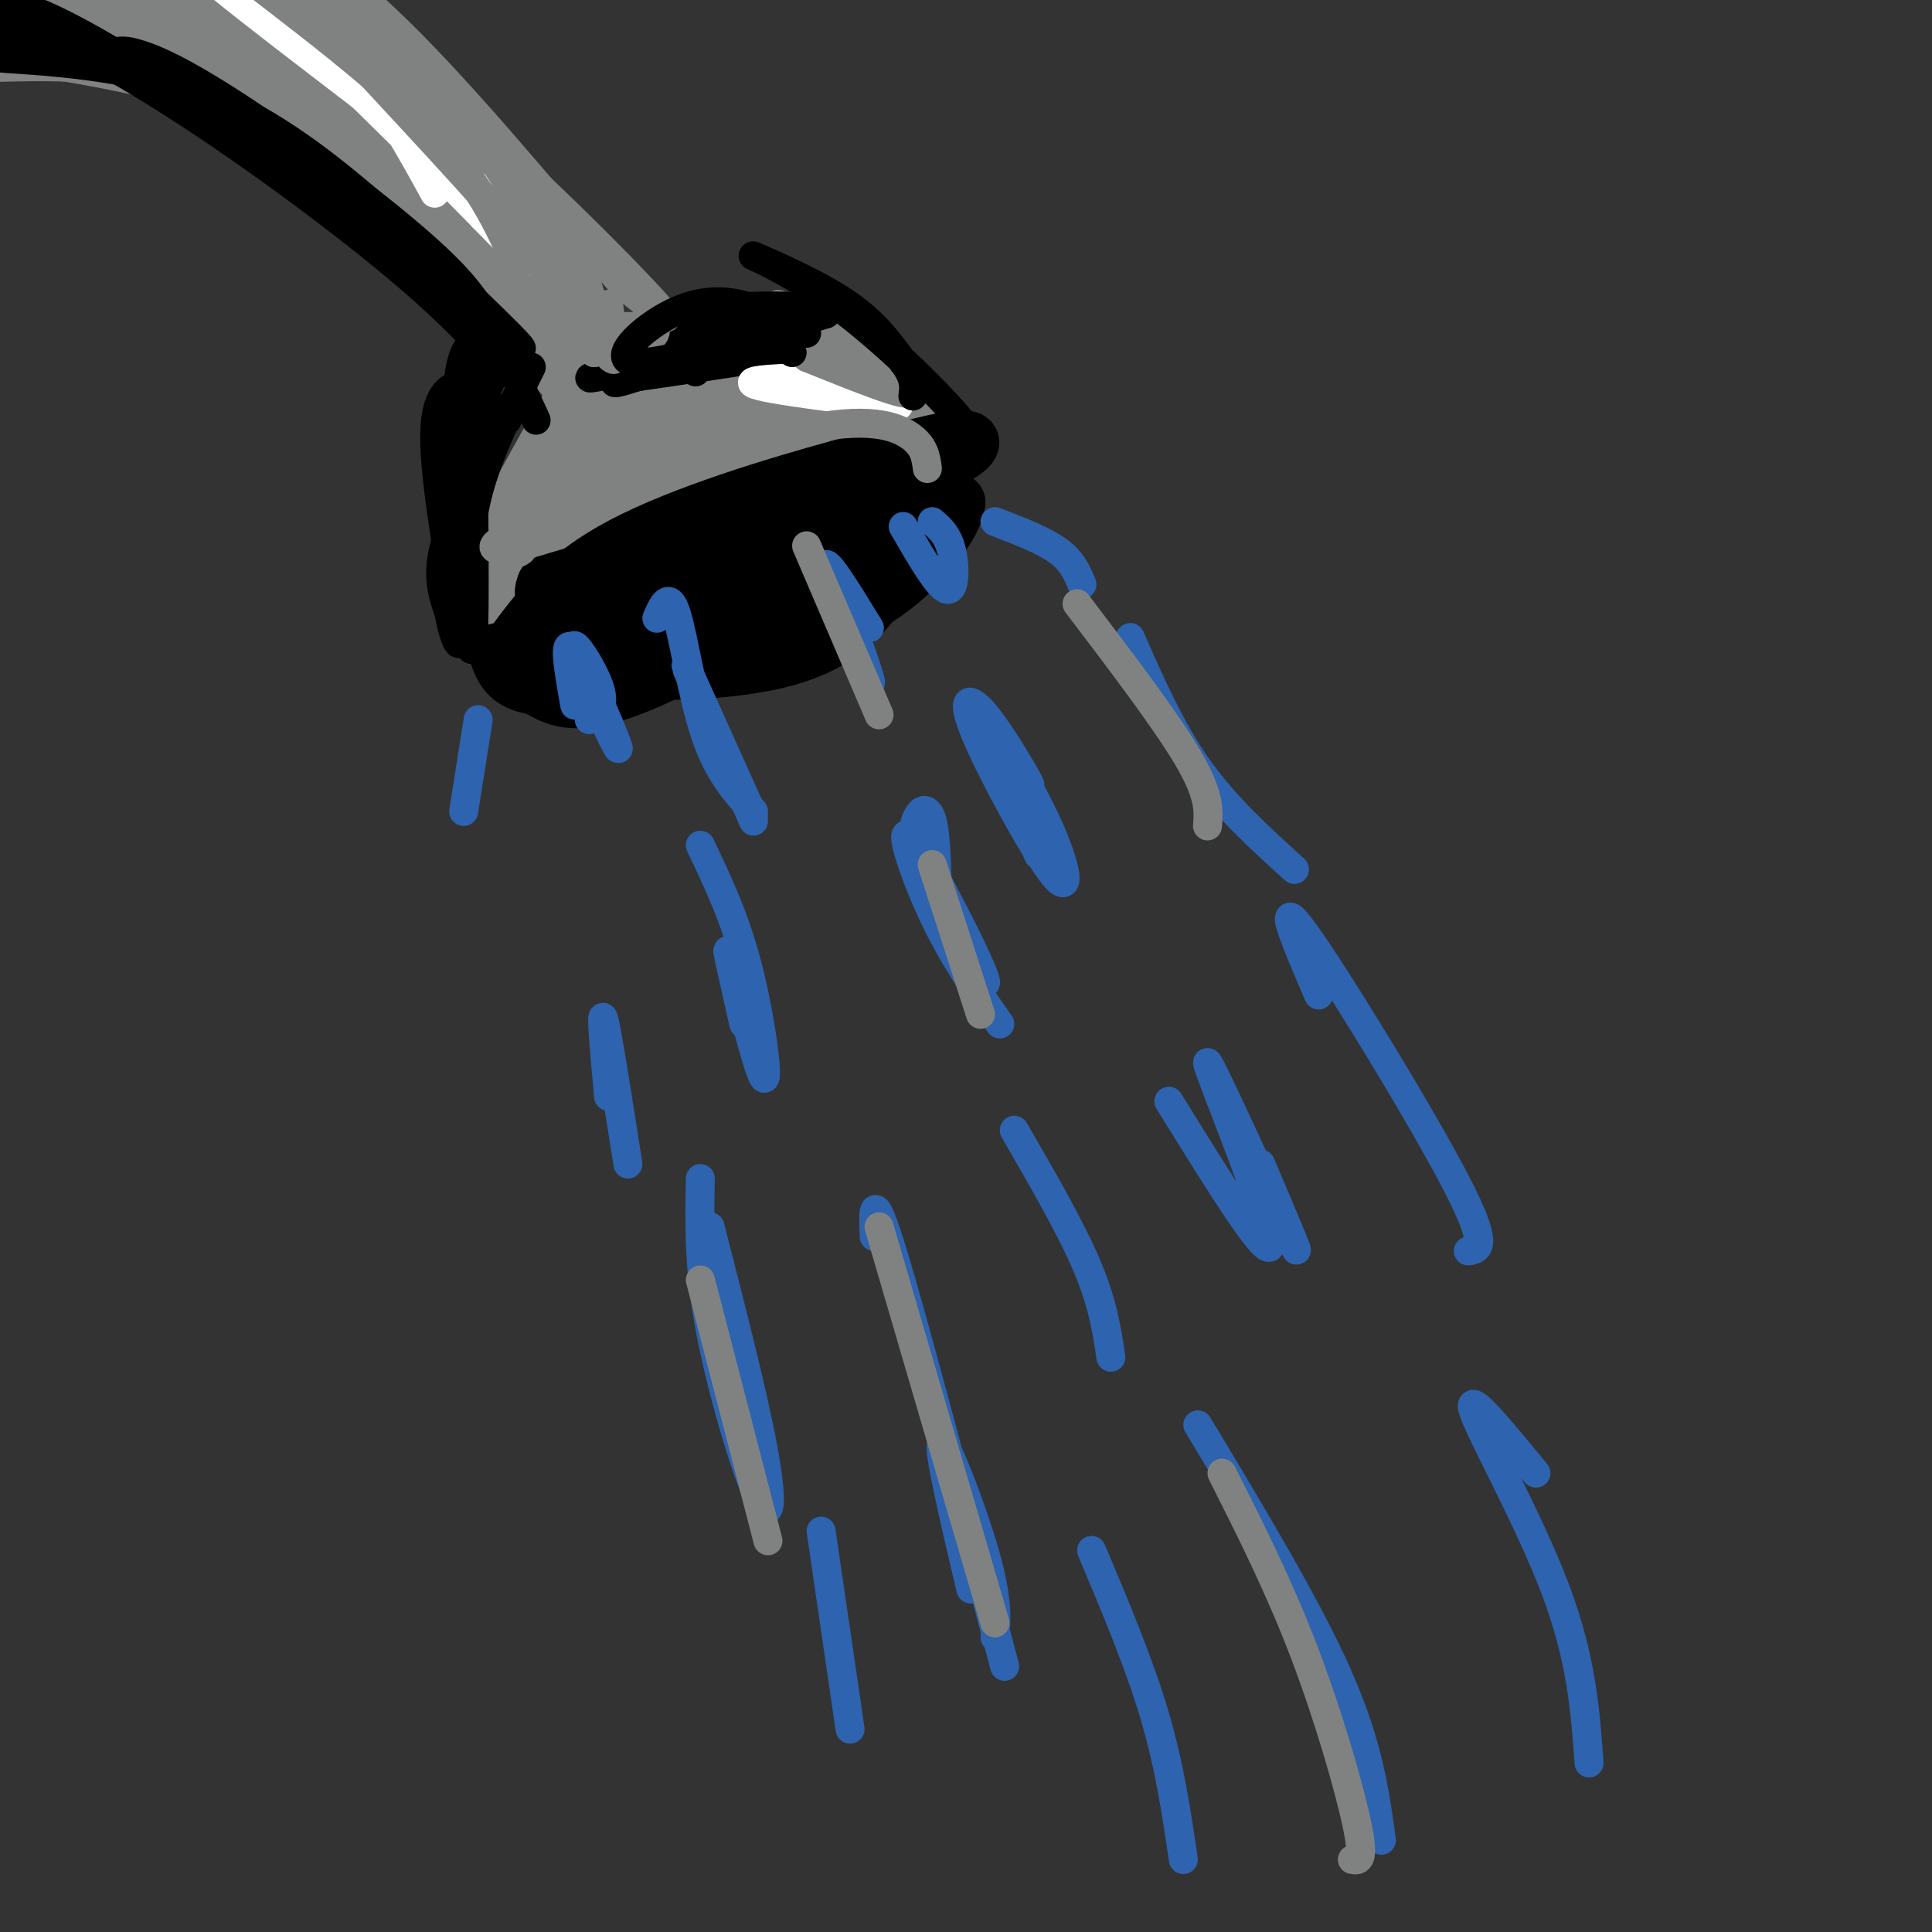 <svg viewBox='0 0 400 400' version='1.1' xmlns='http://www.w3.org/2000/svg' xmlns:xlink='http://www.w3.org/1999/xlink'><rect x="0" y="0" width="400" height="400" fill="#333333" stroke="none"/><g fill='none' stroke='#808282' stroke-width='12' stroke-linecap='round' stroke-linejoin='round'><path d='M47,11c3.174,-1.420 6.347,-2.840 13,0c6.653,2.840 16.785,9.941 27,19c10.215,9.059 20.514,20.077 26,30c5.486,9.923 6.161,18.753 6,18c-0.161,-0.753 -1.156,-11.088 -3,-18c-1.844,-6.912 -4.535,-10.399 -11,-18c-6.465,-7.601 -16.704,-19.314 -24,-26c-7.296,-6.686 -11.648,-8.343 -16,-10'/><path d='M65,6c-7.668,-1.848 -18.839,-1.468 -19,-2c-0.161,-0.532 10.689,-1.978 22,3c11.311,4.978 23.084,16.379 32,26c8.916,9.621 14.976,17.463 18,25c3.024,7.537 3.012,14.768 3,22'/><path d='M121,80c-1.848,-1.397 -7.970,-15.890 -11,-24c-3.030,-8.110 -2.970,-9.837 -16,-19c-13.030,-9.163 -39.152,-25.761 -54,-34c-14.848,-8.239 -18.424,-8.120 -22,-8'/><path d='M18,-5c-7.906,-1.746 -16.671,-2.112 -15,-1c1.671,1.112 13.778,3.700 26,10c12.222,6.300 24.560,16.312 33,21c8.440,4.688 12.983,4.054 18,7c5.017,2.946 10.509,9.473 16,16'/><path d='M96,48c8.750,11.107 22.625,30.875 22,31c-0.625,0.125 -15.750,-19.393 -27,-31c-11.250,-11.607 -18.625,-15.304 -26,-19'/><path d='M65,29c-9.060,-6.452 -18.708,-13.083 -32,-16c-13.292,-2.917 -30.226,-2.119 -35,-2c-4.774,0.119 2.613,-0.440 10,-1'/><path d='M8,10c14.711,2.111 46.489,7.889 69,21c22.511,13.111 35.756,33.556 49,54'/><path d='M126,85c7.431,7.608 1.507,-0.373 5,-5c3.493,-4.627 16.402,-5.900 23,-7c6.598,-1.100 6.885,-2.029 12,0c5.115,2.029 15.057,7.014 25,12'/><path d='M191,85c-8.833,0.869 -43.417,-2.958 -59,-4c-15.583,-1.042 -12.167,0.702 -14,6c-1.833,5.298 -8.917,14.149 -16,23'/><path d='M102,110c-2.833,6.167 -1.917,10.083 -1,14'/><path d='M101,124c0.412,-0.587 1.942,-9.055 6,-15c4.058,-5.945 10.644,-9.367 14,-12c3.356,-2.633 3.480,-4.478 15,-5c11.520,-0.522 34.434,0.279 44,0c9.566,-0.279 5.783,-1.640 2,-3'/><path d='M182,89c-4.979,-0.305 -18.427,0.434 -29,1c-10.573,0.566 -18.270,0.960 -27,6c-8.730,5.040 -18.494,14.726 -21,19c-2.506,4.274 2.247,3.137 7,2'/><path d='M112,117c8.750,-3.857 27.125,-14.500 44,-21c16.875,-6.500 32.250,-8.857 30,-8c-2.250,0.857 -22.125,4.929 -42,9'/><path d='M144,97c-11.067,2.867 -17.733,5.533 -24,10c-6.267,4.467 -12.133,10.733 -18,17'/><path d='M102,124c-3.511,1.756 -3.289,-2.356 0,-10c3.289,-7.644 9.644,-18.822 16,-30'/></g>
<g fill='none' stroke='#000000' stroke-width='12' stroke-linecap='round' stroke-linejoin='round'><path d='M191,96c-4.833,10.667 -9.667,21.333 -17,27c-7.333,5.667 -17.167,6.333 -27,7'/><path d='M147,130c-8.226,1.333 -15.292,1.167 -21,0c-5.708,-1.167 -10.060,-3.333 -12,-5c-1.940,-1.667 -1.470,-2.833 -1,-4'/><path d='M113,121c13.214,-4.190 46.750,-12.667 66,-19c19.250,-6.333 24.214,-10.524 21,-11c-3.214,-0.476 -14.607,2.762 -26,6'/><path d='M174,97c-13.022,3.556 -32.578,9.444 -45,16c-12.422,6.556 -17.711,13.778 -23,21'/><path d='M106,134c7.978,5.000 39.422,7.000 57,2c17.578,-5.000 21.289,-17.000 25,-29'/><path d='M188,107c-10.741,-1.244 -50.094,10.147 -59,15c-8.906,4.853 12.633,3.167 29,-1c16.367,-4.167 27.560,-10.814 31,-14c3.440,-3.186 -0.874,-2.910 -4,-2c-3.126,0.910 -5.063,2.455 -7,4'/><path d='M178,109c-11.214,5.764 -35.748,18.174 -38,23c-2.252,4.826 17.778,2.069 31,-3c13.222,-5.069 19.635,-12.448 23,-17c3.365,-4.552 3.683,-6.276 4,-8'/><path d='M198,104c-11.511,6.400 -42.289,26.400 -60,35c-17.711,8.600 -22.356,5.800 -27,3'/><path d='M111,142c-5.833,-0.667 -6.917,-3.833 -8,-7'/></g>
<g fill='none' stroke='#000000' stroke-width='6' stroke-linecap='round' stroke-linejoin='round'><path d='M111,87c-3.359,-7.375 -6.718,-14.750 -13,-23c-6.282,-8.250 -15.488,-17.376 -26,-26c-10.512,-8.624 -22.330,-16.745 -37,-21c-14.670,-4.255 -32.191,-4.644 -35,-5c-2.809,-0.356 9.096,-0.678 21,-1'/><path d='M21,11c4.215,-0.359 4.254,-0.756 7,0c2.746,0.756 8.201,2.665 21,11c12.799,8.335 32.943,23.096 43,33c10.057,9.904 10.029,14.952 10,20'/><path d='M102,75c0.922,1.582 -1.774,-4.463 -19,-19c-17.226,-14.537 -48.984,-37.568 -69,-47c-20.016,-9.432 -28.290,-5.266 -26,-3c2.290,2.266 15.145,2.633 28,3'/><path d='M16,9c11.238,3.595 25.333,11.083 43,24c17.667,12.917 38.905,31.262 46,37c7.095,5.738 0.048,-1.131 -7,-8'/><path d='M98,62c-18.393,-13.833 -60.875,-44.417 -83,-56c-22.125,-11.583 -23.893,-4.167 -22,-1c1.893,3.167 7.446,2.083 13,1'/><path d='M6,6c11.119,3.095 32.417,10.333 50,22c17.583,11.667 31.452,27.762 38,36c6.548,8.238 5.774,8.619 5,9'/><path d='M99,73c1.000,2.667 1.000,4.833 1,7'/><path d='M110,76c-4.417,8.833 -8.833,17.667 -11,26c-2.167,8.333 -2.083,16.167 -2,24'/><path d='M97,126c-0.089,6.756 0.689,11.644 1,6c0.311,-5.644 0.156,-21.822 0,-38'/><path d='M98,94c-0.329,-6.788 -1.150,-4.758 1,-6c2.150,-1.242 7.271,-5.758 6,-2c-1.271,3.758 -8.935,15.788 -12,24c-3.065,8.212 -1.533,12.606 0,17'/><path d='M93,127c0.857,5.274 3.000,9.958 2,2c-1.000,-7.958 -5.143,-28.560 -5,-39c0.143,-10.440 4.571,-10.720 9,-11'/><path d='M99,79c2.511,-2.778 4.289,-4.222 3,-1c-1.289,3.222 -5.644,11.111 -10,19'/><path d='M105,87c-0.643,-1.899 -1.286,-3.798 -3,-1c-1.714,2.798 -4.500,10.292 -6,9c-1.500,-1.292 -1.714,-11.369 -1,-17c0.714,-5.631 2.357,-6.815 4,-8'/><path d='M99,70c0.238,5.988 -1.167,24.958 -2,30c-0.833,5.042 -1.095,-3.845 1,-9c2.095,-5.155 6.548,-6.577 11,-8'/><path d='M109,83c0.500,-0.500 -3.750,2.250 -8,5'/><path d='M126,78c11.750,-7.250 23.500,-14.500 24,-15c0.500,-0.500 -10.250,5.750 -21,12'/><path d='M129,75c-5.667,2.800 -9.333,3.800 -5,3c4.333,-0.800 16.667,-3.400 29,-6'/><path d='M144,77c0.526,-2.668 1.053,-5.337 7,-7c5.947,-1.663 17.316,-2.322 19,-3c1.684,-0.678 -6.316,-1.375 -16,1c-9.684,2.375 -21.053,7.821 -25,10c-3.947,2.179 -0.474,1.089 3,0'/><path d='M132,78c9.444,-1.333 31.556,-4.667 38,-6c6.444,-1.333 -2.778,-0.667 -12,0'/></g>
<g fill='none' stroke='#2d63af' stroke-width='6' stroke-linecap='round' stroke-linejoin='round'><path d='M122,149c1.756,-1.383 3.512,-2.766 2,-7c-1.512,-4.234 -6.292,-11.321 -5,-7c1.292,4.321 8.656,20.048 9,20c0.344,-0.048 -6.330,-15.871 -9,-20c-2.670,-4.129 -1.335,3.435 0,11'/><path d='M136,128c1.244,-2.844 2.489,-5.689 4,-1c1.511,4.689 3.289,16.911 6,25c2.711,8.089 6.356,12.044 10,16'/><path d='M156,170c-7.000,-15.917 -14.000,-31.833 -14,-32c0.000,-0.167 7.000,15.417 14,31'/><path d='M180,130c-4.956,-8.089 -9.911,-16.178 -9,-12c0.911,4.178 7.689,20.622 9,23c1.311,2.378 -2.844,-9.311 -7,-21'/><path d='M187,109c3.600,6.244 7.200,12.489 9,13c1.800,0.511 1.800,-4.711 1,-8c-0.800,-3.289 -2.400,-4.644 -4,-6'/><path d='M209,156c2.525,4.000 5.050,7.999 4,6c-1.050,-1.999 -5.674,-9.998 -9,-14c-3.326,-4.002 -5.352,-4.009 -2,4c3.352,8.009 12.084,24.033 16,29c3.916,4.967 3.016,-1.124 -1,-10c-4.016,-8.876 -11.147,-20.536 -12,-20c-0.853,0.536 4.574,13.268 10,26'/><path d='M194,182c-0.153,-4.727 -0.306,-9.454 -1,-12c-0.694,-2.546 -1.928,-2.912 -3,-1c-1.072,1.912 -1.981,6.101 2,15c3.981,8.899 12.850,22.509 12,19c-0.850,-3.509 -11.421,-24.137 -15,-29c-3.579,-4.863 -0.165,6.039 4,15c4.165,8.961 9.083,15.980 14,23'/><path d='M210,234c5.833,10.083 11.667,20.167 15,28c3.333,7.833 4.167,13.417 5,19'/><path d='M242,228c10.887,17.601 21.774,35.202 21,29c-0.774,-6.202 -13.208,-36.208 -13,-37c0.208,-0.792 13.060,27.631 17,36c3.940,8.369 -1.030,-3.315 -6,-15'/><path d='M273,206c-4.644,-10.822 -9.289,-21.644 -3,-13c6.289,8.644 23.511,36.756 31,51c7.489,14.244 5.244,14.622 3,15'/><path d='M318,305c-7.222,-8.800 -14.444,-17.600 -13,-13c1.444,4.600 11.556,22.600 17,37c5.444,14.400 6.222,25.200 7,36'/><path d='M248,295c11.333,18.833 22.667,37.667 29,52c6.333,14.333 7.667,24.167 9,34'/><path d='M181,256c-0.250,-5.417 -0.500,-10.833 4,4c4.500,14.833 13.750,49.917 23,85'/><path d='M206,339c0.289,-3.956 0.578,-7.911 -2,-17c-2.578,-9.089 -8.022,-23.311 -9,-23c-0.978,0.311 2.511,15.156 6,30'/><path d='M145,244c-0.190,9.119 -0.381,18.238 2,31c2.381,12.762 7.333,29.167 10,35c2.667,5.833 3.048,1.095 1,-10c-2.048,-11.095 -6.524,-28.548 -11,-46'/><path d='M154,212c-2.089,-9.244 -4.179,-18.488 -3,-14c1.179,4.488 5.625,22.708 7,25c1.375,2.292 -0.321,-11.345 -3,-22c-2.679,-10.655 -6.339,-18.327 -10,-26'/><path d='M130,241c-2.167,-13.833 -4.333,-27.667 -5,-30c-0.667,-2.333 0.167,6.833 1,16'/><path d='M226,321c4.917,11.667 9.833,23.333 13,34c3.167,10.667 4.583,20.333 6,30'/><path d='M170,317c0.000,0.000 6.000,41.000 6,41'/><path d='M234,132c4.167,9.500 8.333,19.000 14,27c5.667,8.000 12.833,14.500 20,21'/><path d='M206,108c5.000,1.917 10.000,3.833 13,6c3.000,2.167 4.000,4.583 5,7'/><path d='M99,149c0.000,0.000 -3.000,19.000 -3,19'/></g>
<g fill='none' stroke='#ffffff' stroke-width='6' stroke-linecap='round' stroke-linejoin='round'><path d='M90,40c-5.140,-9.379 -10.280,-18.758 -17,-26c-6.720,-7.242 -15.020,-12.347 -23,-16c-7.980,-3.653 -15.641,-5.855 -18,-7c-2.359,-1.145 0.584,-1.235 4,-1c3.416,0.235 7.304,0.794 21,13c13.696,12.206 37.199,36.059 46,45c8.801,8.941 2.901,2.971 -3,-3'/><path d='M100,45c-3.565,-5.338 -10.976,-17.183 -26,-30c-15.024,-12.817 -37.660,-26.604 -32,-21c5.660,5.604 39.617,30.601 56,44c16.383,13.399 15.191,15.199 14,17'/><path d='M186,84c-16.178,-2.000 -32.356,-4.000 -30,-5c2.356,-1.000 23.244,-1.000 29,-1c5.756,0.000 -3.622,0.000 -13,0'/><path d='M172,78c-2.167,0.000 -1.083,0.000 0,0'/></g>
<g fill='none' stroke='#808282' stroke-width='6' stroke-linecap='round' stroke-linejoin='round'><path d='M107,55c-4.501,-10.051 -9.002,-20.102 -24,-34c-14.998,-13.898 -40.494,-31.643 -43,-35c-2.506,-3.357 17.979,7.673 40,25c22.021,17.327 45.577,40.951 54,50c8.423,9.049 1.711,3.525 -5,-2'/><path d='M129,59c-8.871,-10.118 -28.548,-34.413 -44,-50c-15.452,-15.587 -26.678,-22.467 -26,-22c0.678,0.467 13.259,8.279 26,23c12.741,14.721 25.640,36.349 32,48c6.360,11.651 6.180,13.326 6,15'/><path d='M123,73c0.278,0.047 -2.028,-7.335 -15,-23c-12.972,-15.665 -36.611,-39.611 -43,-48c-6.389,-8.389 4.472,-1.220 13,5c8.528,6.220 14.722,11.491 22,22c7.278,10.509 15.639,26.254 24,42'/><path d='M124,71c4.444,6.622 3.556,2.178 3,-1c-0.556,-3.178 -0.778,-5.089 -1,-7'/><path d='M130,73c3.600,-2.111 7.200,-4.222 5,-5c-2.200,-0.778 -10.200,-0.222 -12,0c-1.800,0.222 2.600,0.111 7,0'/><path d='M190,80c-14.333,-8.583 -28.667,-17.167 -29,-17c-0.333,0.167 13.333,9.083 27,18'/><path d='M188,81c1.000,1.833 -10.000,-2.583 -21,-7'/></g>
<g fill='none' stroke='#000000' stroke-width='6' stroke-linecap='round' stroke-linejoin='round'><path d='M164,73c-1.149,-2.881 -2.298,-5.762 -6,-8c-3.702,-2.238 -9.958,-3.833 -17,-1c-7.042,2.833 -14.869,10.095 -10,11c4.869,0.905 22.435,-4.548 40,-10'/><path d='M171,65c0.800,-2.000 -17.200,-2.000 -21,-1c-3.800,1.000 6.600,3.000 17,5'/><path d='M200,92c1.348,-0.285 2.695,-0.571 -2,-6c-4.695,-5.429 -15.434,-16.002 -25,-23c-9.566,-6.998 -17.960,-10.423 -17,-10c0.960,0.423 11.274,4.692 18,9c6.726,4.308 9.863,8.654 13,13'/><path d='M187,75c2.500,3.333 2.250,5.167 2,7'/></g>
<g fill='none' stroke='#808282' stroke-width='6' stroke-linecap='round' stroke-linejoin='round'><path d='M159,319c0.000,0.000 -14.000,-54.000 -14,-54'/><path d='M206,336c0.000,0.000 -24.000,-82.000 -24,-82'/><path d='M203,210c0.000,0.000 -10.000,-31.000 -10,-31'/><path d='M250,171c0.250,-3.167 0.500,-6.333 -4,-14c-4.500,-7.667 -13.750,-19.833 -23,-32'/><path d='M182,148c0.000,0.000 -15.000,-35.000 -15,-35'/><path d='M280,385c1.267,0.222 2.533,0.444 1,-7c-1.533,-7.444 -5.867,-22.556 -11,-36c-5.133,-13.444 -11.067,-25.222 -17,-37'/><path d='M192,97c-0.315,-2.423 -0.631,-4.845 -4,-7c-3.369,-2.155 -9.792,-4.042 -26,0c-16.208,4.042 -42.202,14.012 -53,19c-10.798,4.988 -6.399,4.994 -2,5'/><path d='M107,114c-0.167,0.833 0.417,0.417 1,0'/></g>
</svg>